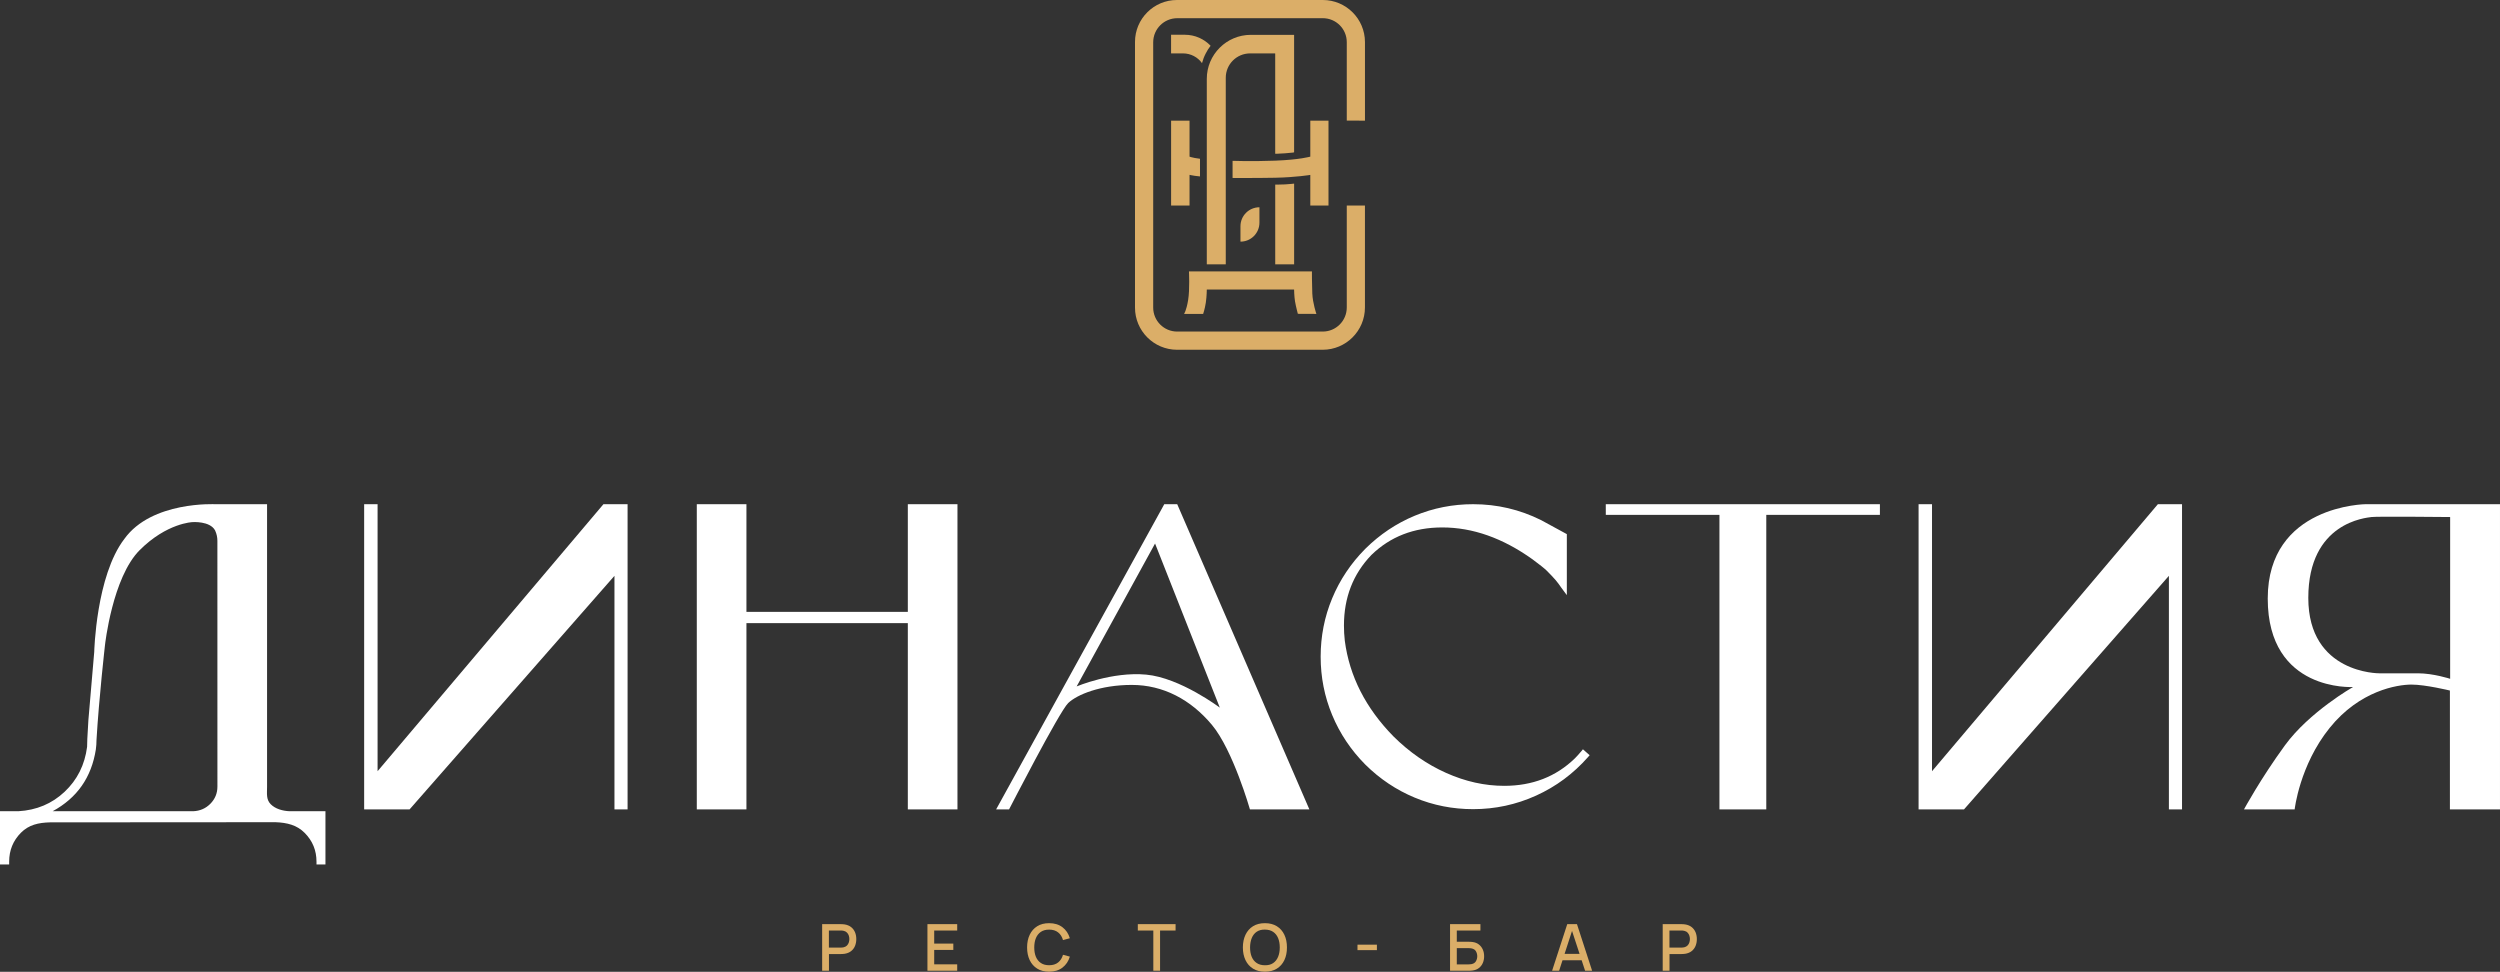 <?xml version="1.0" encoding="UTF-8"?> <svg xmlns="http://www.w3.org/2000/svg" viewBox="0 0 209.00 81.24" data-guides="{&quot;vertical&quot;:[],&quot;horizontal&quot;:[]}"><rect x="0" y="0" width="209.00" height="81.24" fill="#333333" stroke="none"/><path fill="#ffffff" stroke="none" fill-opacity="1" stroke-width="0" stroke-opacity="1" class="cls-1" id="tSvg49f48ef966" title="Path 2" d="M97.335 42.149C92.649 50.654 87.963 59.158 83.277 67.663C83.637 67.663 83.998 67.663 84.359 67.663C84.359 67.663 88.561 59.488 89.299 58.778C90.037 58.068 92.001 57.259 94.617 57.259C97.233 57.259 99.542 58.479 101.31 60.591C103.078 62.703 104.495 67.665 104.495 67.665C106.151 67.665 107.807 67.665 109.463 67.665C105.781 59.16 102.098 50.656 98.415 42.151C98.054 42.151 97.694 42.151 97.335 42.149ZM95.816 56.398C92.966 56.134 90.008 57.385 90.008 57.385C92.193 53.402 94.378 49.42 96.563 45.438C98.367 50.012 100.172 54.585 101.977 59.159C101.977 59.159 98.666 56.66 95.816 56.398Z"></path><path fill="#ffffff" stroke="none" fill-opacity="1" stroke-width="0" stroke-opacity="1" class="cls-1" id="tSvgbd6040f44d" title="Path 3" d="M161.516 64.473C161.516 57.032 161.516 49.59 161.516 42.149C161.142 42.149 160.768 42.149 160.393 42.149C160.393 50.654 160.393 59.158 160.393 67.663C161.66 67.663 162.926 67.663 164.193 67.663C169.902 61.155 175.611 54.647 181.32 48.139C181.32 54.647 181.32 61.155 181.32 67.663C181.685 67.663 182.051 67.663 182.417 67.663C182.417 59.158 182.417 50.654 182.417 42.149C181.744 42.149 181.072 42.149 180.4 42.149C174.105 49.59 167.811 57.032 161.516 64.473Z"></path><path fill="#ffffff" stroke="none" fill-opacity="1" stroke-width="0" stroke-opacity="1" class="cls-1" id="tSvga7703a0fa9" title="Path 4" d="M31.566 64.473C31.566 57.032 31.566 49.59 31.566 42.149C31.191 42.149 30.817 42.149 30.443 42.149C30.443 50.654 30.443 59.158 30.443 67.663C31.709 67.663 32.976 67.663 34.242 67.663C39.951 61.155 45.66 54.647 51.369 48.139C51.369 54.647 51.369 61.155 51.369 67.663C51.735 67.663 52.1 67.663 52.466 67.663C52.466 59.158 52.466 50.654 52.466 42.149C51.794 42.149 51.122 42.149 50.449 42.149C44.155 49.59 37.86 57.032 31.566 64.473Z"></path><path fill="#ffffff" stroke="none" fill-opacity="1" stroke-width="0" stroke-opacity="1" class="cls-1" id="tSvg187ad641379" title="Path 5" d="M22.629 67.23C22.24 66.834 22.326 66.343 22.326 65.782C22.326 57.906 22.326 50.03 22.326 42.153C22.326 42.153 18.014 42.153 18.014 42.153C18.014 42.153 12.682 41.868 10.395 45.055C8.026 48.145 7.878 54.498 7.878 54.498C7.715 56.401 7.552 58.305 7.389 60.208C7.359 60.738 7.329 61.267 7.298 61.797C7.298 61.809 7.298 61.821 7.298 61.833C7.293 62.034 7.287 62.234 7.281 62.435C7.087 63.943 6.459 65.196 5.401 66.193C4.343 67.191 3.053 67.732 1.532 67.819C1.021 67.819 0.511 67.819 0 67.819C0 69.303 0 70.787 0 72.272C0.255 72.272 0.511 72.272 0.766 72.272C0.766 72.192 0.766 72.113 0.766 72.034C0.766 71.084 1.095 70.279 1.75 69.617C2.408 68.954 3.213 68.773 4.187 68.749C10.468 68.745 16.749 68.74 23.029 68.736C24.003 68.773 24.819 68.97 25.475 69.634C26.132 70.296 26.459 71.097 26.459 72.034C26.459 72.113 26.459 72.192 26.459 72.272C26.709 72.272 26.958 72.272 27.208 72.272C27.208 70.787 27.208 69.303 27.208 67.819C26.21 67.819 25.211 67.819 24.213 67.819C23.629 67.795 23.019 67.626 22.629 67.23ZM18.176 65.756C18.176 66.317 17.981 66.793 17.592 67.189C17.202 67.585 16.722 67.795 16.151 67.819C12.233 67.819 8.316 67.819 4.399 67.819C6.444 66.711 7.647 64.99 8.013 62.653C8.049 62.385 8.067 62.123 8.067 61.868C8.274 58.341 8.779 53.912 8.779 53.912C8.779 53.912 9.398 48.268 11.678 45.99C13.959 43.711 16.099 43.649 16.099 43.649C16.099 43.649 17.538 43.542 17.975 44.332C17.981 44.345 17.986 44.357 17.992 44.369C18.113 44.637 18.174 44.917 18.174 45.209C18.174 52.058 18.174 58.907 18.176 65.756Z"></path><path fill="#ffffff" stroke="none" fill-opacity="1" stroke-width="0" stroke-opacity="1" class="cls-1" id="tSvg12e927bef20" title="Path 6" d="M197.795 42.149C197.795 42.149 189.583 42.208 189.583 50.041C189.583 57.873 196.715 57.434 196.715 57.434C196.715 57.434 193.06 59.509 191.016 62.316C188.971 65.122 187.597 67.665 187.597 67.665C189.009 67.665 190.421 67.665 191.833 67.665C191.833 67.665 192.242 63.982 194.757 60.855C197.271 57.729 200.426 57.231 201.597 57.231C202.767 57.231 204.812 57.729 204.812 57.729C204.812 61.041 204.812 64.353 204.812 67.665C206.208 67.665 207.603 67.665 208.999 67.665C208.999 59.16 208.999 50.656 208.999 42.151C205.266 42.151 201.532 42.151 197.795 42.149ZM204.832 56.748C204.832 56.748 203.429 56.288 202.135 56.288C201.058 56.288 199.98 56.288 198.903 56.288C198.903 56.288 192.974 56.331 192.974 49.986C192.974 43.642 197.836 43.289 198.256 43.224C198.675 43.16 204.832 43.224 204.832 43.224C204.832 47.732 204.832 52.24 204.832 56.748Z"></path><path fill="#ffffff" stroke="none" fill-opacity="1" stroke-width="0" stroke-opacity="1" class="cls-1" id="tSvg18abfd86fb5" title="Path 7" d="M134.245 43.041C137.412 43.041 140.578 43.041 143.745 43.041C143.745 51.248 143.745 59.455 143.745 67.663C145.05 67.663 146.356 67.663 147.661 67.663C147.661 59.455 147.661 51.248 147.661 43.041C150.828 43.041 153.994 43.041 157.16 43.041C157.16 42.743 157.16 42.446 157.16 42.149C149.521 42.149 141.882 42.149 134.243 42.149C134.244 42.446 134.245 42.743 134.245 43.041Z"></path><path fill="#ffffff" stroke="none" fill-opacity="1" stroke-width="0" stroke-opacity="1" class="cls-1" id="tSvg1ee59ddd33" title="Path 8" d="M75.894 51.151C71.397 51.151 66.9 51.151 62.402 51.151C62.402 48.15 62.402 45.15 62.402 42.149C61.019 42.149 59.636 42.149 58.252 42.149C58.252 50.654 58.252 59.158 58.252 67.663C59.636 67.663 61.019 67.663 62.402 67.663C62.402 62.472 62.402 57.282 62.402 52.092C66.9 52.092 71.397 52.092 75.894 52.092C75.894 57.282 75.894 62.472 75.894 67.663C77.277 67.663 78.661 67.663 80.044 67.663C80.044 59.158 80.044 50.654 80.044 42.149C78.661 42.149 77.277 42.149 75.894 42.149C75.894 45.15 75.894 48.15 75.894 51.151Z"></path><path fill="#ffffff" stroke="none" fill-opacity="1" stroke-width="0" stroke-opacity="1" class="cls-1" id="tSvg107a4f4001d" title="Path 9" d="M132.19 62.813C132.012 63.026 131.837 63.22 131.66 63.398C130.08 64.93 128.111 65.696 125.755 65.696C124.127 65.696 122.511 65.337 120.901 64.618C119.293 63.9 117.822 62.881 116.491 61.561C114.17 59.191 112.815 56.528 112.426 53.57C112.378 53.146 112.354 52.721 112.354 52.297C112.354 49.952 113.12 47.985 114.652 46.392C116.232 44.86 118.205 44.094 120.575 44.094C123.119 44.094 125.636 44.984 128.124 46.764C128.654 47.154 129.148 47.546 129.305 47.706C129.464 47.864 129.541 47.952 129.697 48.108C130.18 48.591 130.53 49.138 130.53 49.138C130.682 49.343 130.835 49.548 130.987 49.753C130.987 48.053 130.987 46.353 130.987 44.653C130.268 44.261 129.549 43.869 128.829 43.478C127.049 42.595 125.157 42.151 123.154 42.151C121.444 42.151 119.819 42.474 118.274 43.114C116.729 43.757 115.351 44.679 114.137 45.882C112.934 47.096 112.012 48.474 111.37 50.019C110.727 51.564 110.407 53.189 110.407 54.898C110.407 56.608 110.727 58.233 111.37 59.778C112.012 61.323 112.934 62.701 114.137 63.915C115.351 65.118 116.729 66.04 118.274 66.682C119.817 67.325 121.444 67.645 123.154 67.645C124.993 67.645 126.746 67.269 128.414 66.514C130.082 65.758 131.528 64.687 132.755 63.296C132.802 63.243 132.848 63.189 132.895 63.136C132.707 62.971 132.519 62.806 132.331 62.64C132.284 62.7 132.237 62.759 132.19 62.818C132.19 62.816 132.19 62.815 132.19 62.813Z"></path><path fill="rgb(219, 174, 104)" stroke="none" fill-opacity="1" stroke-width="0" stroke-opacity="1" class="cls-2" id="tSvg177154eb63b" title="Path 10" d="M114.111 10.086C114.111 7.899 114.111 5.712 114.111 3.525C114.111 1.577 112.534 0 110.586 0C106.522 0 102.458 0 98.393 0C96.457 0 94.886 1.571 94.886 3.508C94.886 10.911 94.886 18.314 94.886 25.717C94.886 27.662 96.463 29.24 98.408 29.24C102.463 29.24 106.518 29.24 110.573 29.24C112.525 29.24 114.109 27.656 114.109 25.704C114.109 22.863 114.109 20.022 114.109 17.181C113.603 17.181 113.096 17.181 112.59 17.181C112.59 20.023 112.59 22.864 112.59 25.706C112.59 26.818 111.69 27.719 110.578 27.719C106.523 27.719 102.468 27.719 98.413 27.719C97.305 27.719 96.407 26.821 96.407 25.713C96.407 18.321 96.407 10.93 96.407 3.538C96.407 2.424 97.309 1.521 98.424 1.521C102.478 1.521 106.532 1.521 110.586 1.521C111.694 1.521 112.59 2.419 112.59 3.525C112.59 5.711 112.59 7.897 112.59 10.083C113.097 10.083 113.604 10.083 114.111 10.086Z"></path><path fill="rgb(219, 174, 104)" stroke="none" fill-opacity="1" stroke-width="0" stroke-opacity="1" class="cls-2" id="tSvg9bd74e0787" title="Path 11" d="M99.445 14.617C99.445 14.617 99.659 14.668 99.882 14.699C100.107 14.729 100.319 14.749 100.319 14.749C100.319 14.257 100.319 13.765 100.319 13.273C100.319 13.273 100.146 13.251 99.88 13.206C99.614 13.162 99.445 13.095 99.445 13.095C99.445 12.092 99.445 11.089 99.445 10.086C98.931 10.086 98.418 10.086 97.904 10.086C97.904 12.451 97.904 14.817 97.904 17.183C98.418 17.183 98.931 17.183 99.445 17.183C99.445 16.328 99.445 15.473 99.445 14.617Z"></path><path fill="rgb(219, 174, 104)" stroke="none" fill-opacity="1" stroke-width="0" stroke-opacity="1" class="cls-2" id="tSvgc9fad97aff" title="Path 12" d="M108.187 12.736C108.187 9.466 108.187 6.196 108.187 2.925C108.187 2.925 108.18 2.913 108.174 2.913C106.973 2.913 105.772 2.913 104.571 2.913C102.537 2.913 100.888 4.561 100.888 6.595C100.888 11.763 100.888 16.931 100.888 22.099C101.412 22.099 101.937 22.099 102.461 22.099C102.461 22.099 102.474 22.093 102.474 22.086C102.474 16.891 102.474 11.695 102.474 6.5C102.474 5.375 103.385 4.464 104.51 4.464C105.205 4.464 105.9 4.464 106.594 4.464C106.594 4.464 106.607 4.471 106.607 4.477C106.607 7.268 106.607 10.06 106.607 12.851C106.607 12.851 106.702 12.87 107.431 12.816C108.161 12.762 108.184 12.738 108.187 12.736Z"></path><path fill="rgb(219, 174, 104)" stroke="none" fill-opacity="1" stroke-width="0" stroke-opacity="1" class="cls-2" id="tSvg121d17c388c" title="Path 13" d="M100.806 25.302C100.888 24.75 100.888 24.204 100.888 24.204C103.321 24.204 105.754 24.204 108.187 24.204C108.187 24.204 108.195 24.774 108.262 25.187C108.332 25.6 108.5 26.236 108.5 26.236C109.017 26.238 109.533 26.241 110.05 26.243C110.05 26.243 109.743 25.356 109.708 24.531C109.673 23.707 109.677 22.688 109.677 22.688C106.251 22.688 102.824 22.688 99.397 22.688C99.397 22.688 99.475 24.194 99.328 25.085C99.181 25.979 98.988 26.243 98.988 26.243C99.52 26.243 100.051 26.243 100.583 26.243C100.583 26.243 100.722 25.853 100.806 25.302Z"></path><path fill="rgb(219, 174, 104)" stroke="none" fill-opacity="1" stroke-width="0" stroke-opacity="1" class="cls-2" id="tSvg87a62f52da" title="Path 14" d="M111.062 10.086C110.555 10.086 110.048 10.086 109.541 10.086C109.541 11.089 109.541 12.092 109.541 13.095C109.541 13.095 108.645 13.355 106.607 13.431C104.569 13.507 103.043 13.446 103.043 13.446C103.043 13.924 103.043 14.401 103.043 14.878C103.043 14.878 104.891 14.891 106.607 14.859C108.323 14.826 109.541 14.623 109.541 14.623C109.541 15.477 109.541 16.331 109.541 17.185C110.048 17.185 110.555 17.185 111.062 17.185C111.062 14.819 111.062 12.454 111.062 10.086Z"></path><path fill="rgb(219, 174, 104)" stroke="none" fill-opacity="1" stroke-width="0" stroke-opacity="1" class="cls-2" id="tSvge4437dcdd5" title="Path 15" d="M107.416 15.417C106.988 15.439 106.609 15.43 106.609 15.43C106.609 17.652 106.609 19.875 106.609 22.097C107.136 22.097 107.662 22.097 108.189 22.097C108.189 19.848 108.189 17.599 108.189 15.35C108.189 15.35 107.845 15.393 107.416 15.417Z"></path><path fill="rgb(219, 174, 104)" stroke="none" fill-opacity="1" stroke-width="0" stroke-opacity="1" class="cls-2" id="tSvg18fdc81154a" title="Path 16" d="M105.289 17.328C104.413 17.328 103.703 18.038 103.703 18.914C103.703 19.343 103.703 19.772 103.703 20.201C104.58 20.201 105.289 19.492 105.289 18.615C105.289 18.186 105.289 17.757 105.289 17.328Z"></path><path fill="rgb(219, 174, 104)" stroke="none" fill-opacity="1" stroke-width="0" stroke-opacity="1" class="cls-2" id="tSvg8d6e80e732" title="Path 17" d="M97.902 2.904C97.902 3.424 97.902 3.944 97.902 4.464C98.235 4.464 98.569 4.464 98.902 4.464C99.555 4.464 100.133 4.784 100.488 5.278C100.564 4.992 100.667 4.719 100.802 4.464C100.916 4.237 101.052 4.025 101.206 3.826C100.665 3.259 99.899 2.906 99.055 2.906C98.671 2.906 98.287 2.906 97.902 2.904Z"></path><path fill="rgb(219, 174, 104)" stroke="none" fill-opacity="1" stroke-width="0" stroke-opacity="1" class="cls-2" id="tSvg150935bde29" title="Path 18" d="M68.732 81.154C68.732 79.856 68.732 78.558 68.732 77.259C69.257 77.259 69.782 77.259 70.307 77.259C70.346 77.259 70.391 77.259 70.448 77.263C70.504 77.266 70.556 77.272 70.608 77.281C70.824 77.315 71.006 77.389 71.151 77.504C71.296 77.618 71.404 77.761 71.478 77.934C71.551 78.107 71.586 78.298 71.586 78.508C71.586 78.718 71.549 78.91 71.478 79.083C71.406 79.256 71.296 79.399 71.151 79.514C71.006 79.629 70.824 79.702 70.608 79.737C70.558 79.743 70.504 79.75 70.448 79.752C70.391 79.756 70.344 79.758 70.309 79.758C69.973 79.758 69.637 79.758 69.301 79.758C69.301 80.224 69.301 80.69 69.301 81.156C69.112 81.156 68.924 81.156 68.736 81.156C68.734 81.156 68.733 81.155 68.732 81.154ZM69.296 79.22C69.625 79.22 69.954 79.22 70.283 79.22C70.32 79.22 70.359 79.22 70.404 79.213C70.45 79.207 70.491 79.202 70.53 79.194C70.644 79.168 70.737 79.116 70.809 79.044C70.878 78.971 70.93 78.886 70.96 78.791C70.991 78.696 71.006 78.601 71.006 78.503C71.006 78.406 70.991 78.313 70.96 78.218C70.93 78.123 70.878 78.038 70.809 77.967C70.737 77.893 70.647 77.843 70.53 77.817C70.491 77.807 70.448 77.8 70.404 77.796C70.361 77.791 70.32 77.791 70.283 77.791C69.954 77.791 69.625 77.791 69.296 77.791C69.296 78.267 69.296 78.744 69.296 79.22Z"></path><path fill="rgb(219, 174, 104)" stroke="none" fill-opacity="1" stroke-width="0" stroke-opacity="1" class="cls-2" id="tSvg156e7f4f854" title="Path 19" d="M77.534 81.154C77.534 79.856 77.534 78.558 77.534 77.259C78.363 77.259 79.193 77.259 80.022 77.259C80.022 77.437 80.022 77.614 80.022 77.791C79.381 77.791 78.74 77.791 78.099 77.791C78.099 78.156 78.099 78.52 78.099 78.884C78.632 78.884 79.165 78.884 79.698 78.884C79.698 79.062 79.698 79.239 79.698 79.416C79.165 79.416 78.632 79.416 78.099 79.416C78.099 79.818 78.099 80.219 78.099 80.62C78.74 80.62 79.381 80.62 80.022 80.62C80.022 80.797 80.022 80.975 80.022 81.152C79.193 81.152 78.363 81.152 77.534 81.154Z"></path><path fill="rgb(219, 174, 104)" stroke="none" fill-opacity="1" stroke-width="0" stroke-opacity="1" class="cls-2" id="tSvg5f1c97bad8" title="Path 20" d="M87.708 81.234C87.319 81.234 86.988 81.15 86.713 80.979C86.438 80.808 86.228 80.57 86.083 80.267C85.938 79.962 85.865 79.609 85.865 79.207C85.865 78.804 85.938 78.451 86.083 78.146C86.228 77.841 86.438 77.603 86.713 77.432C86.988 77.261 87.319 77.177 87.708 77.177C88.158 77.177 88.528 77.292 88.825 77.519C89.119 77.746 89.325 78.051 89.439 78.436C89.248 78.487 89.057 78.539 88.866 78.59C88.79 78.317 88.656 78.103 88.461 77.95C88.266 77.794 88.016 77.716 87.708 77.716C87.431 77.716 87.202 77.778 87.018 77.902C86.834 78.027 86.696 78.201 86.603 78.423C86.51 78.646 86.464 78.908 86.464 79.204C86.464 79.501 86.507 79.763 86.6 79.986C86.693 80.209 86.832 80.384 87.018 80.507C87.202 80.633 87.433 80.693 87.708 80.693C88.018 80.693 88.269 80.615 88.461 80.46C88.656 80.304 88.79 80.09 88.866 79.819C89.057 79.87 89.248 79.921 89.439 79.973C89.325 80.358 89.119 80.663 88.825 80.89C88.531 81.117 88.158 81.232 87.708 81.234Z"></path><path fill="rgb(219, 174, 104)" stroke="none" fill-opacity="1" stroke-width="0" stroke-opacity="1" class="cls-2" id="tSvg1339a83afe5" title="Path 21" d="M96.418 81.154C96.418 80.033 96.418 78.912 96.418 77.791C95.986 77.791 95.554 77.791 95.121 77.791C95.121 77.614 95.121 77.437 95.121 77.259C96.174 77.259 97.226 77.259 98.278 77.259C98.278 77.437 98.278 77.614 98.278 77.791C97.847 77.791 97.414 77.791 96.982 77.791C96.982 78.912 96.982 80.033 96.982 81.154C96.794 81.154 96.606 81.154 96.418 81.154Z"></path><path fill="rgb(219, 174, 104)" stroke="none" fill-opacity="1" stroke-width="0" stroke-opacity="1" class="cls-2" id="tSvgc757900407" title="Path 22" d="M105.748 81.234C105.359 81.234 105.028 81.15 104.753 80.979C104.478 80.808 104.268 80.57 104.123 80.267C103.978 79.962 103.904 79.609 103.904 79.207C103.904 78.804 103.978 78.451 104.123 78.146C104.268 77.841 104.478 77.603 104.753 77.432C105.028 77.261 105.359 77.177 105.748 77.177C106.138 77.177 106.466 77.261 106.743 77.432C107.018 77.603 107.228 77.841 107.373 78.146C107.518 78.451 107.589 78.804 107.589 79.207C107.589 79.609 107.518 79.962 107.373 80.267C107.228 80.572 107.018 80.81 106.743 80.979C106.469 81.15 106.138 81.234 105.748 81.234ZM105.748 80.695C106.023 80.7 106.254 80.639 106.436 80.514C106.62 80.388 106.756 80.213 106.849 79.99C106.942 79.765 106.988 79.505 106.988 79.207C106.988 78.908 106.942 78.648 106.849 78.425C106.758 78.203 106.62 78.029 106.436 77.904C106.252 77.778 106.023 77.716 105.748 77.714C105.471 77.709 105.242 77.77 105.06 77.895C104.876 78.019 104.74 78.194 104.647 78.419C104.556 78.644 104.508 78.906 104.506 79.204C104.506 79.501 104.549 79.763 104.642 79.986C104.733 80.209 104.872 80.382 105.058 80.507C105.242 80.633 105.473 80.695 105.748 80.695Z"></path><path fill="rgb(219, 174, 104)" stroke="none" fill-opacity="1" stroke-width="0" stroke-opacity="1" class="cls-2" id="tSvg121a47cf99e" title="Path 23" d="M113.486 79.43C113.486 79.278 113.486 79.127 113.486 78.975C114.027 78.975 114.568 78.975 115.109 78.975C115.109 79.127 115.109 79.278 115.109 79.43C114.568 79.43 114.027 79.43 113.486 79.43Z"></path><path fill="rgb(219, 174, 104)" stroke="none" fill-opacity="1" stroke-width="0" stroke-opacity="1" class="cls-2" id="tSvg625f988458" title="Path 24" d="M121.224 81.154C121.224 79.856 121.224 78.558 121.224 77.259C122.07 77.259 122.917 77.259 123.764 77.259C123.764 77.437 123.764 77.614 123.764 77.791C123.106 77.791 122.447 77.791 121.788 77.791C121.788 78.105 121.788 78.418 121.788 78.731C122.125 78.731 122.461 78.731 122.797 78.731C122.834 78.731 122.879 78.731 122.935 78.735C122.992 78.737 123.046 78.744 123.095 78.75C123.307 78.776 123.485 78.843 123.63 78.956C123.775 79.068 123.885 79.209 123.961 79.38C124.037 79.551 124.073 79.739 124.073 79.942C124.073 80.146 124.037 80.334 123.963 80.505C123.889 80.676 123.779 80.819 123.634 80.929C123.489 81.042 123.31 81.109 123.097 81.135C123.048 81.141 122.994 81.148 122.937 81.15C122.881 81.152 122.834 81.154 122.797 81.154C122.272 81.154 121.747 81.154 121.224 81.154ZM121.788 80.622C122.117 80.622 122.446 80.622 122.775 80.622C122.812 80.622 122.851 80.622 122.896 80.615C122.94 80.611 122.983 80.607 123.022 80.6C123.197 80.563 123.32 80.481 123.392 80.351C123.463 80.222 123.498 80.085 123.498 79.942C123.498 79.799 123.463 79.661 123.392 79.533C123.32 79.403 123.197 79.321 123.022 79.287C122.983 79.278 122.94 79.272 122.896 79.269C122.853 79.267 122.812 79.265 122.775 79.265C122.446 79.265 122.117 79.265 121.788 79.265C121.788 79.718 121.788 80.171 121.788 80.622Z"></path><path fill="rgb(219, 174, 104)" stroke="none" fill-opacity="1" stroke-width="0" stroke-opacity="1" class="cls-2" id="tSvgff8db2ed2d" title="Path 25" d="M129.756 81.154C130.178 79.856 130.6 78.558 131.022 77.259C131.293 77.259 131.564 77.259 131.835 77.259C132.257 78.558 132.679 79.856 133.101 81.154C132.905 81.154 132.71 81.154 132.514 81.154C132.126 79.969 131.737 78.784 131.348 77.599C131.397 77.599 131.446 77.599 131.495 77.599C131.111 78.784 130.726 79.969 130.342 81.154C130.147 81.154 129.951 81.154 129.756 81.154ZM130.413 80.276C130.413 80.099 130.413 79.922 130.413 79.745C131.091 79.745 131.769 79.745 132.447 79.745C132.447 79.922 132.447 80.099 132.447 80.276C131.769 80.276 131.091 80.276 130.413 80.276Z"></path><path fill="rgb(219, 174, 104)" stroke="none" fill-opacity="1" stroke-width="0" stroke-opacity="1" class="cls-2" id="tSvg977cc1dce9" title="Path 26" d="M139.002 81.154C139.002 79.856 139.002 78.558 139.002 77.259C139.527 77.259 140.052 77.259 140.577 77.259C140.616 77.259 140.661 77.259 140.718 77.263C140.774 77.266 140.826 77.272 140.878 77.281C141.094 77.315 141.276 77.389 141.421 77.504C141.566 77.618 141.674 77.761 141.748 77.934C141.819 78.107 141.856 78.298 141.856 78.508C141.856 78.718 141.819 78.91 141.748 79.083C141.676 79.256 141.566 79.399 141.421 79.514C141.276 79.629 141.094 79.702 140.878 79.737C140.828 79.743 140.774 79.75 140.718 79.752C140.661 79.756 140.614 79.758 140.579 79.758C140.243 79.758 139.907 79.758 139.571 79.758C139.571 80.224 139.571 80.69 139.571 81.156C139.382 81.156 139.194 81.156 139.002 81.154ZM139.566 79.22C139.895 79.22 140.224 79.22 140.553 79.22C140.59 79.22 140.629 79.22 140.674 79.213C140.718 79.209 140.761 79.202 140.8 79.194C140.914 79.168 141.007 79.116 141.079 79.044C141.15 78.973 141.2 78.886 141.23 78.791C141.261 78.696 141.276 78.601 141.276 78.503C141.276 78.406 141.261 78.313 141.23 78.218C141.2 78.123 141.148 78.038 141.079 77.967C141.01 77.893 140.917 77.843 140.8 77.817C140.761 77.807 140.718 77.8 140.674 77.796C140.631 77.791 140.59 77.791 140.553 77.791C140.224 77.791 139.895 77.791 139.566 77.791C139.566 78.267 139.566 78.744 139.566 79.22Z"></path><defs></defs></svg> 